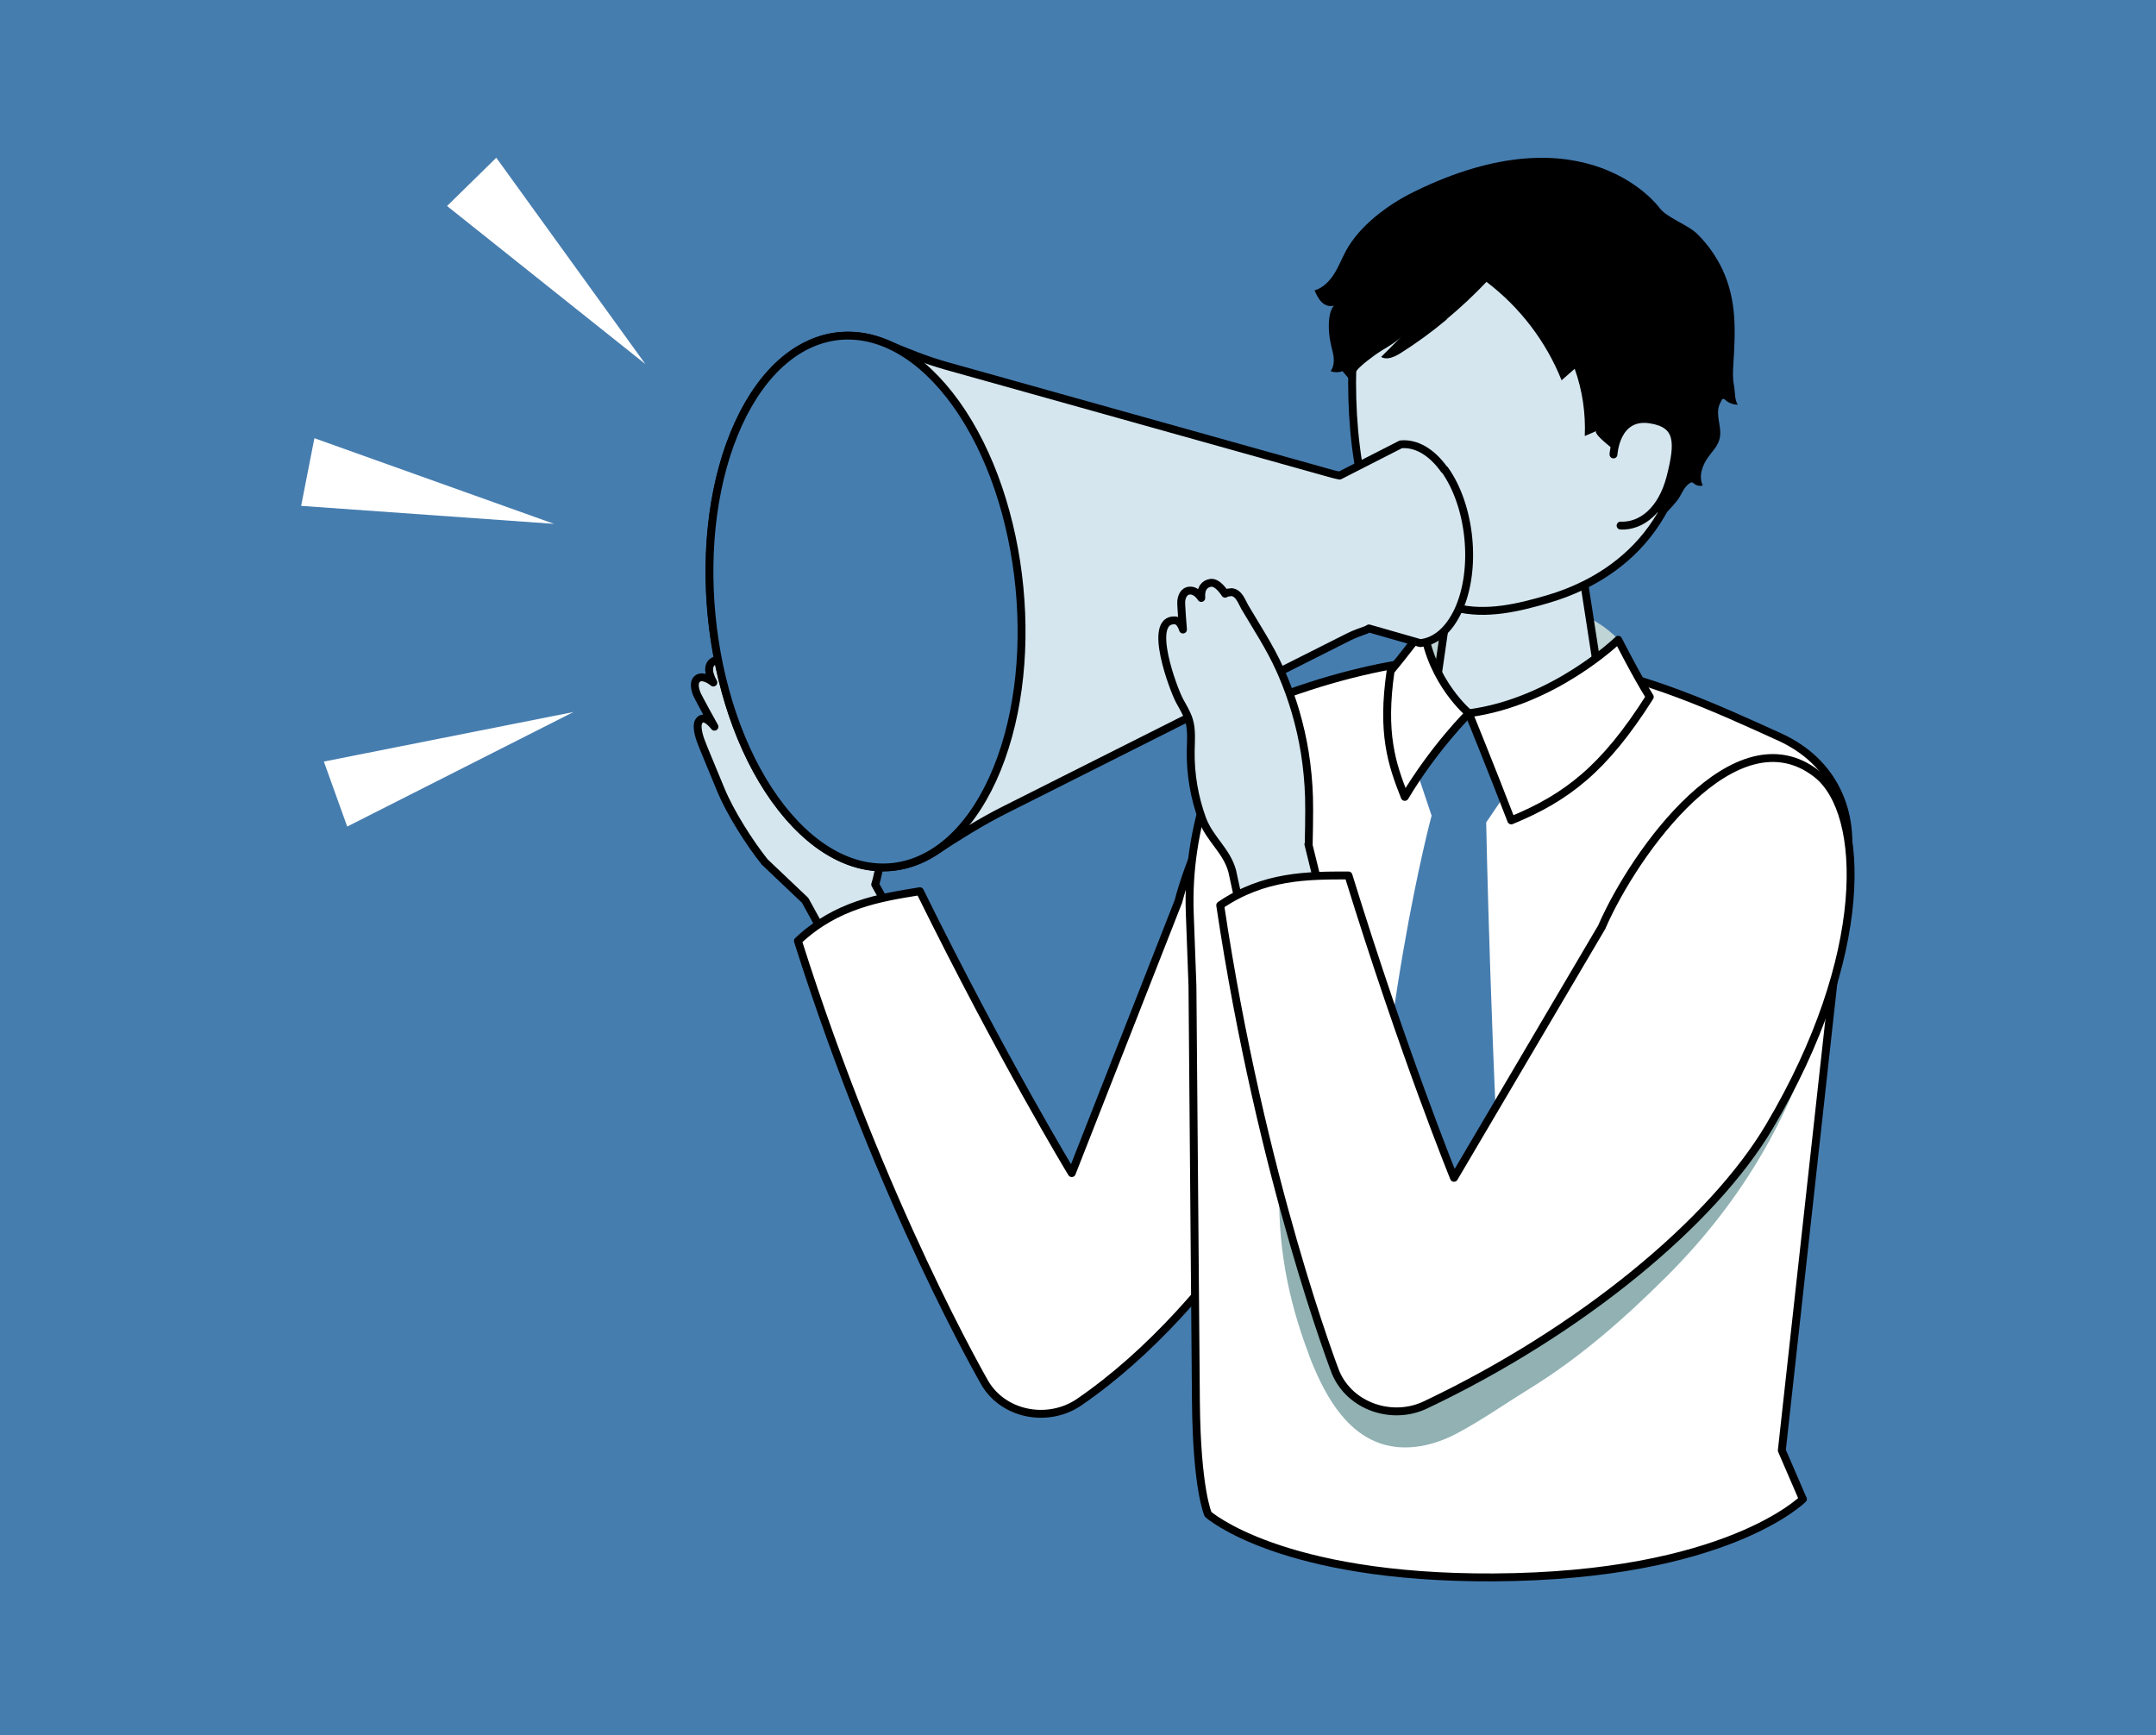 <svg viewBox="0 0 136.67 110" xmlns="http://www.w3.org/2000/svg"><path d="m0 0h136.67v110h-136.67z" fill="#467daf"/><path d="m52.86 60.4-1.82-3.32-2.56-2.43c-.97-1.21-2.2-3.15-2.79-4.59-.64-1.56-1.13-2.71-1.27-3.1-.21-.58-.34-1.26.09-1.4.32-.1.78.51.78.51s-1.01-1.81-1.12-2.08-.26-.82.12-1.01c.38-.18.93.29.93.29-.41-.74-.3-1.16 0-1.35.38-.24 1.23.49 1.23.49s.28-.8 1.47.37c1.06 1.06 3.12 5.06 3.12 5.06.64.65 1.25 1.3 1.92 1.46.41.1.9-.12 1.12-.48.13-.22.23-1.16.32-1.41.23-.67 1.3-2.84 2.32-2.3.06.03.11.07.14.13s.02.14.01.21c-.07.47-.23.95-.36 1.4-.3.96-.55 1.92-.83 2.88 0 .02-.01.05-.02.07-.24.76-.22 1.56 0 2.32.52 1.83-.18 3.95-.18 3.95l4.11 7.37-5.44 2.11-1.27-5.16z" fill="#d5e6ef" stroke="#000" stroke-linecap="round" stroke-linejoin="round" stroke-width=".5"/><path d="m74.69 57.17-6.75 17.2s-4.34-7.14-9.63-17.87c-2.55.41-5.29.85-7.73 3.15 5.31 16.79 11.9 28.11 11.9 28.11 1.27 2.01 4.05 2.42 5.93 1.13 9.01-6.18 15.64-18.07 18.23-24.62 4.62-11.66 3.46-16.86-.04-18.79-5.7-3.15-10.61 6.68-11.91 11.7z" fill="#fff" stroke="#000" stroke-linecap="round" stroke-linejoin="round" stroke-width=".5"/><path d="m114.28 95.03-1.33-3.08 4.1-37.18c.54-3.21-.75-6.46-4.24-8.05-8.04-3.64-17.45-8.16-32.63-2.2-2.08.82-2.86 3.32-3.58 5.44-.86 2.53-1.28 5.25-1.18 7.93 0 0 .17 4.61.17 4.61.07 8.79.15 17.58.22 26.36.05 5.57.77 7.14.77 7.14s4.57 4.07 18.11 4c14.75-.08 19.6-4.97 19.6-4.97z" fill="#fff" stroke="#000" stroke-linecap="round" stroke-linejoin="round" stroke-width=".5"/><path d="m90.26 39.86c1.84-1.97 8.97-2.87 12.34.69.24 1.74.6 2.87.6 2.87l-6.17 2.21-6.62-.93s-.32-3.49-.15-4.84z" fill="#bfd4d5"/><path d="m96.32 33.89c2.65 0 4.06 1.49 4.06 2.79l1.34 8.67c-.12 1.5-2.67 2.72-5.7 2.72s-5.38-1.22-5.25-2.72l1.31-9.06c.11-1.32 1.58-2.39 4.23-2.39z" fill="#d5e6ef" stroke="#000" stroke-linecap="round" stroke-linejoin="round" stroke-width=".5"/><path d="m97.41 12.76c7.56.06 9.64 5.73 9.64 12.61 0 8.97-5.9 11.72-8.93 12.61-3.69 1.08-8.28 2.03-11.08-5.03-1.67-4.2-1.61-11.51-.68-14.34.81-2.47 3.5-5.91 11.05-5.85z" fill="#d5e6ef" stroke="#000" stroke-linecap="round" stroke-linejoin="round" stroke-width=".5"/><path d="m95.81 49.78-2.69-4.57-3.49 3.15 1.12 3.35s-3.48 12.82-3.95 30.27c-.04 1.38 3.75 4.98 3.75 4.98s4.96-3.31 4.87-4.71c-.93-15.36-1.21-30.11-1.21-30.11z" fill="#467daf"/><path d="m91.72 20.22c.89-.74 1.74-1.54 2.51-2.35 2.11 1.6 3.78 3.78 4.76 6.24.28-.24.55-.49.83-.73.49 1.36.7 2.82.64 4.26.25-.11.5-.21.75-.32-.41.17 2.13 1.97 2.34 2.14 1.03.87 1.48 2.18 1.56 3.5.45-.36.84-.77 1.2-1.22.3-.37.4-.86.82-1.12.03-.02.07-.04.11-.04.06 0 .11.05.16.09.15.12.35.16.54.11-.28-.58-.03-1.29.35-1.81.23-.32.52-.61.66-.98.28-.72-.14-1.39-.02-2.1.03-.19.12-.36.21-.53.01-.02.03-.05.05-.06.06-.04.14.02.2.07.21.19.49.29.77.28-.21-.28-.17-.86-.24-1.2-.09-.45-.07-.92-.04-1.38.13-2.1.22-4.02-.69-5.98-.39-.83-.93-1.59-1.58-2.24-.61-.61-1.97-1.05-2.42-1.68 0 0-4.62-6.39-15.56-1.01-1.63.8-3.44 2.13-4.32 3.76-.26.48-.45 1-.75 1.46-.29.46-.71.88-1.23 1.03.12.26.24.54.45.74.2.2.51.32.78.22-.44.51-.35 1.72-.22 2.34.06.31.16.61.2.92.03.31 0 .64-.19.9.24.09.51.09.75 0 .19.22.38.46.59.66.14-.4.19-.61.51-.91.3-.29.64-.54.97-.78.53-.38 1.2-.69 1.66-1.15-.43.43-.85.85-1.28 1.28.38.22.86-.01 1.23-.24 1-.63 1.99-1.35 2.92-2.13z"/><g stroke="#000" stroke-linecap="round" stroke-linejoin="round" stroke-width=".5"><path d="m102.28 28.81s.13-2.56 2.33-2.22c1.88.29 1.83 1.5 1.29 3.64-.54 2.13-1.85 3.15-3.17 3.09" fill="#d5e6ef"/><path d="m93.11 45.22s1.44 3.54 2.69 6.79c3.5-1.44 5.89-3.26 8.78-7.83-.84-1.33-2-3.62-2-3.62s-4.07 3.95-9.48 4.66z" fill="#fff"/><path d="m93.11 45.22s-2.34-1.95-2.86-5.35c0 0-1.34 1.76-2.1 2.67-.57 3.94.06 5.87.9 7.98 1.87-3.13 4.06-5.3 4.06-5.3" fill="#fff"/><path d="m91.56 29.78c-.83-1.17-1.83-1.7-2.76-1.61l-3.88 1.98c-.15-.03-.29-.06-.44-.1l-24.51-6.86c-1.28-.36-2.51-.86-3.73-1.38-1-.43-2.01-.59-3-.5-.47.04-.93.14-1.38.3-.3.11-.6.24-.89.39-.29.16-.58.34-.86.54-.42.31-.83.68-1.21 1.1-.77.85-1.48 1.92-2.07 3.22-.2.43-.38.88-.55 1.34-.91 2.53-1.33 5.44-1.29 8.4 0 .27.01.54.02.81.03.81.1 1.62.2 2.42.17 1.34.43 2.67.78 3.95.14.51.29 1.02.46 1.51.67 1.98 1.57 3.82 2.68 5.37.14.19.28.38.42.56.57.73 1.16 1.34 1.77 1.86.15.13.31.25.46.37.31.23.62.44.93.61.47.27.95.48 1.42.63.79.25 1.59.34 2.37.27.96-.09 1.9-.42 2.79-1 1.44-.94 2.89-1.86 4.43-2.63l21.79-10.96c.35-.18.73-.3 1.1-.44.06-.02.11-.06.17-.09l3.25.93c.94-.09 1.81-.79 2.41-2.08 1.19-2.59.8-6.59-.86-8.92z" fill="#d5e6ef"/><path d="m60.61 25.6c4.45 6.23 5.48 16.88 2.31 23.81-1.59 3.46-3.92 5.33-6.42 5.56s-5.15-1.19-7.38-4.3c-4.45-6.23-5.48-16.88-2.31-23.81 1.59-3.46 3.92-5.33 6.42-5.56s5.15 1.19 7.38 4.3z" fill="#467daf"/></g><path d="m82.96 53.51s.05-2.09.02-2.96c-.03-.96-.12-1.91-.27-2.85-.28-1.72-.77-3.41-1.46-5-.04-.1-.08-.19-.13-.29-.62-1.38-1.45-2.63-2.21-3.92-.19-.33-.37-.91-.84-.95-.02 0-.44.04-.41.1-.01-.02-.46-.75-.91-.69-.36.05-.65.31-.6.96 0 0-.29-.49-.72-.47s-.53.46-.55.68c-.02.23.11 1.79.11 1.79s-.15-.56-.5-.58c-1.81-.11-.08 4.42.27 5.07.22.41.47.8.61 1.25.19.63.12 1.3.11 1.97-.02 1.47.23 2.93.73 4.3.48 1.29 1.54 1.99 1.9 3.3l1.13 5.21 5.1-1.24-1.4-5.67z" fill="#f9c3c0"/><path d="m82.96 53.51s.05-2.09.02-2.96c-.03-.96-.12-1.91-.27-2.85-.28-1.72-.77-3.41-1.46-5-.04-.1-.08-.19-.13-.29-.62-1.38-1.45-2.63-2.21-3.92-.19-.33-.37-.91-.84-.95-.02 0-.44.04-.41.1-.01-.02-.46-.75-.91-.69-.36.05-.65.31-.6.96 0 0-.29-.49-.72-.47s-.53.46-.55.68c-.02.23.11 1.79.11 1.79s-.15-.56-.5-.58c-1.81-.11-.08 4.42.27 5.07.22.41.47.8.61 1.25.19.63.12 1.3.11 1.97-.02 1.47.23 2.93.73 4.3.48 1.29 1.54 1.99 1.9 3.3l1.13 5.21 5.1-1.24-1.4-5.67z" fill="#d5e6ef" stroke="#000" stroke-linecap="round" stroke-linejoin="round" stroke-width=".5"/><path d="m82.95 85.84c.9 2.37 2.23 4.93 4.65 5.7 1.57.5 3.31.1 4.76-.67 1.56-.83 3.05-1.88 4.56-2.81 3.27-2.01 6.06-4.48 8.78-7.19 4.82-4.82 8.14-10.52 9.84-17.12.56-2.16 1.72-6.36.84-8.41-3.9 4.84-7.05 12.18-10.66 17.24-2.95 4.13-6.57 7.77-10.67 10.75-.93.67-1.91 1.33-3.03 1.58-2.19.49-4.56-.68-5.94-2.35-1.2-1.45-1.24-3.38-2.61-4.84-.46-.49-1-.91-1.46-1.41-.36-.39-.66-.83-.9-1.31-.15 3.79.51 7.32 1.85 10.84z" fill="#91b1b3"/><path d="m101.55 58.75-9.38 15.92s-3.16-7.74-6.69-19.17c-2.58 0-5.36 0-8.13 1.89 2.6 17.42 7.32 29.63 7.32 29.63.94 2.19 3.62 3.03 5.68 2.05 9.87-4.68 18.22-11.59 21.81-17.65 6.4-10.79 6.14-19.9 3-22.36-5.13-4-11.53 4.92-13.61 9.68z" fill="#fff" stroke="#000" stroke-linecap="round" stroke-linejoin="round" stroke-width=".5"/><path d="m31.46 10-3.12 3.06 12.57 10.02z" fill="#fff"/><path d="m19.93 27.78-.84 4.29 16.03 1.14z" fill="#fff"/><path d="m20.53 48.28 1.48 4.12 14.34-7.26z" fill="#fff"/></svg>